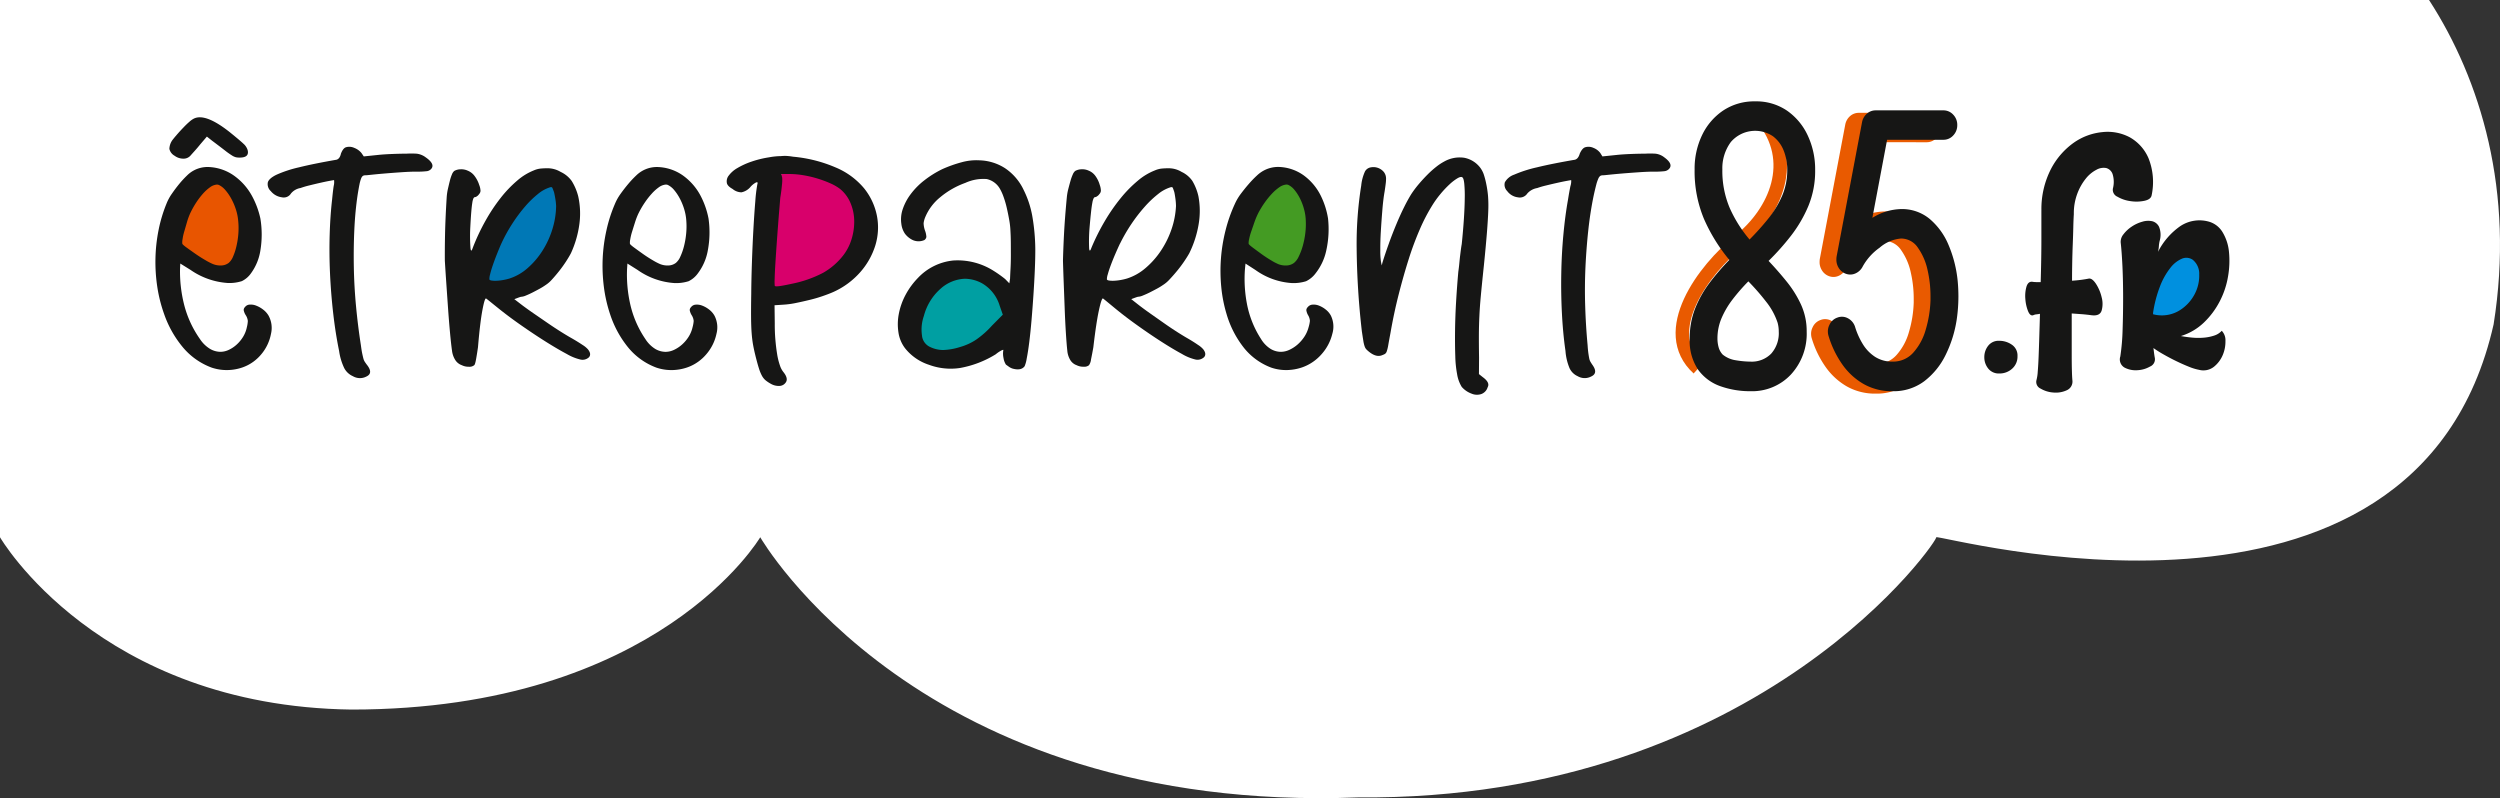 <svg id="logo_nuage_footer" xmlns="http://www.w3.org/2000/svg" xmlns:xlink="http://www.w3.org/1999/xlink" width="369.946" height="118.11" viewBox="0 0 369.946 118.11">
  <rect x="0" y="0" width="369.946" height="118.11" fill="#333333" stroke="none"/>
  <defs>
    <clipPath id="clip-path">
      <rect id="Rectangle_739" data-name="Rectangle 739" width="306.906" height="43.409" fill="none"/>
    </clipPath>
  </defs>
  <path id="Tracé_181" data-name="Tracé 181" d="M0-56.763v79.5s14.5,25,52,25.5c45.5,0,60.5-25.5,60.5-25.5s23.5,41,88.5,38.5c60,.5,86.5-39,85.5-38.5.5-.5,71,19.5,82.5-31.5,3.14-19.656-1.918-36.214-9.555-48" transform="translate(0 56.763)" fill="#fff"/>
  <g id="Groupe_977" data-name="Groupe 977" transform="translate(23 15)">
    <g id="Groupe_975" data-name="Groupe 975" transform="translate(0 0)" clip-path="url(#clip-path)">
      <path id="Tracé_1156" data-name="Tracé 1156" d="M229.023,16.543c2.431,1.4,3.023,4.929,1.323,7.874s-5.05,4.2-7.48,2.792-3.023-4.929-1.324-7.874,5.05-4.2,7.481-2.792" transform="translate(72.947 5.281)" fill="#0090df"/>
      <path id="Tracé_1157" data-name="Tracé 1157" d="M205.588,31.462a1.979,1.979,0,0,1-1.629-.725,2.652,2.652,0,0,1-.584-1.718,2.688,2.688,0,0,1,.559-1.641,1.936,1.936,0,0,1,1.654-.752,3.223,3.223,0,0,1,1.858.574,1.913,1.913,0,0,1,.84,1.691,2.385,2.385,0,0,1-.788,1.858,2.749,2.749,0,0,1-1.91.713" transform="translate(67.26 8.806)" fill="#161615"/>
      <path id="Tracé_1158" data-name="Tracé 1158" d="M210.319,15a12.95,12.95,0,0,1,1.433-6.151,10.988,10.988,0,0,1,3.363-3.858,8.836,8.836,0,0,1,4.221-1.562,7,7,0,0,1,4.04.756,6.455,6.455,0,0,1,2.788,3.1,9.512,9.512,0,0,1,.47,5.473q-.106.625-1.07.833a5.764,5.764,0,0,1-2.059.052,5.164,5.164,0,0,1-1.928-.651,1.114,1.114,0,0,1-.677-1.224,3.876,3.876,0,0,0-.052-2.137,1.39,1.39,0,0,0-.938-.886,2.13,2.13,0,0,0-1.46.261,4.874,4.874,0,0,0-1.562,1.3,8.078,8.078,0,0,0-1.252,2.216,8.276,8.276,0,0,0-.52,3.049q-.054.834-.079,1.98t-.079,2.476q-.052,1.327-.079,2.736c-.017.938-.027,1.826-.027,2.657.486-.033.929-.077,1.329-.129s.773-.112,1.12-.182.712.192,1.1.781a6.323,6.323,0,0,1,.833,1.98,3.706,3.706,0,0,1,0,1.955c-.174.575-.677.808-1.51.7q-.733-.1-1.46-.156l-1.46-.105v6.073q0,2.737.1,3.83a1.394,1.394,0,0,1-.833,1.46,3.854,3.854,0,0,1-1.953.339,4.272,4.272,0,0,1-1.9-.575,1.081,1.081,0,0,1-.627-1.276,6.224,6.224,0,0,0,.184-1.226c.052-.607.094-1.355.13-2.24s.068-1.867.1-2.946.069-2.205.1-3.388c-.174.036-.347.061-.522.08a1.33,1.33,0,0,0-.468.129q-.469.156-.781-.624a5.979,5.979,0,0,1-.391-1.773,5.035,5.035,0,0,1,.156-1.8c.157-.538.443-.79.86-.755a3.839,3.839,0,0,0,.625.052h.627q.05-1.669.077-3.311t.027-3.049V15Z" transform="translate(68.766 1.122)" fill="#161615"/>
      <path id="Tracé_1159" data-name="Tracé 1159" d="M233.519,29.571a2.016,2.016,0,0,1,.548,1.51,5.06,5.06,0,0,1-.391,2.059,4.437,4.437,0,0,1-1.3,1.747,2.508,2.508,0,0,1-2.189.468,7.787,7.787,0,0,1-1.538-.468q-.912-.365-1.876-.834t-1.875-.99a16.041,16.041,0,0,1-1.486-.938q.052.417.1.808c.035.259.069.476.105.651a1.157,1.157,0,0,1-.705,1.277,4.165,4.165,0,0,1-1.9.547,3.546,3.546,0,0,1-1.878-.391,1.386,1.386,0,0,1-.625-1.641,32.022,32.022,0,0,0,.339-3.963q.078-2.343.077-4.769t-.1-4.612q-.106-2.19-.261-3.544a1.749,1.749,0,0,1,.417-1.2,4.962,4.962,0,0,1,1.2-1.12,5.311,5.311,0,0,1,1.562-.729,2.926,2.926,0,0,1,1.486-.079,1.549,1.549,0,0,1,1.015.833,3.147,3.147,0,0,1,.1,2.033,4.638,4.638,0,0,0-.129.834,4.733,4.733,0,0,1-.13.833,10.362,10.362,0,0,1,3.258-3.778,5.12,5.12,0,0,1,4.248-.7A3.469,3.469,0,0,1,233.651,15a6.89,6.89,0,0,1,.938,2.893,13.39,13.39,0,0,1-.132,3.6,12.39,12.39,0,0,1-1.224,3.7,11.954,11.954,0,0,1-2.346,3.152,8.565,8.565,0,0,1-3.413,2.007c.555.1,1.13.182,1.719.234a9.525,9.525,0,0,0,1.721,0,6.5,6.5,0,0,0,1.512-.313,2.549,2.549,0,0,0,1.094-.7m-4.326-10.53a1.658,1.658,0,0,0-1.589-.13,4.342,4.342,0,0,0-1.694,1.355,10.414,10.414,0,0,0-1.512,2.685,18.218,18.218,0,0,0-1.043,3.962v.209a5.03,5.03,0,0,0,3.754-.47,6.191,6.191,0,0,0,2.345-2.4,5.839,5.839,0,0,0,.731-3,2.665,2.665,0,0,0-.991-2.216" transform="translate(72.251 4.377)" fill="#161615"/>
      <path id="Tracé_1160" data-name="Tracé 1160" d="M181.585,1.8c5.323,6.387,2,13.973-3.327,18.231s-12.11,13.44-6.121,18.9" transform="translate(56.156 0.597)" fill="none" stroke="#e95a00" stroke-width="2"/>
      <path id="Tracé_1161" data-name="Tracé 1161" d="M192.876,5.622,190.7,17.174a8.352,8.352,0,0,1,4.244-1.3,6.415,6.415,0,0,1,4.244,1.465,10.163,10.163,0,0,1,2.792,3.866,18.2,18.2,0,0,1,1.34,5.272q.11,1.156.112,2.311a23.7,23.7,0,0,1-.251,3.436,17.791,17.791,0,0,1-1.647,5.242,10.891,10.891,0,0,1-3.154,3.88,7.544,7.544,0,0,1-4.691,1.481,8.45,8.45,0,0,1-4.285-1.066,9.822,9.822,0,0,1-3.155-2.9,14.709,14.709,0,0,1-2.024-4.177,2.316,2.316,0,0,1-.112-.711,2.087,2.087,0,0,1,.224-.949,2,2,0,0,1,1.2-1.1,1.865,1.865,0,0,1,1.564.118,2.169,2.169,0,0,1,1.033,1.244,10.851,10.851,0,0,0,1.172,2.607,5.928,5.928,0,0,0,1.8,1.851,4.649,4.649,0,0,0,2.583.7,3.976,3.976,0,0,0,3.057-1.319,8.565,8.565,0,0,0,1.843-3.391,17.256,17.256,0,0,0,.712-4.383v-.5a17.4,17.4,0,0,0-.419-3.88,9.049,9.049,0,0,0-1.465-3.407,2.981,2.981,0,0,0-2.471-1.332,5.507,5.507,0,0,0-3.183,1.363,8.343,8.343,0,0,0-2.484,2.755,2.2,2.2,0,0,1-1.061,1.037,1.878,1.878,0,0,1-.782.177,1.979,1.979,0,0,1-.669-.118,2.073,2.073,0,0,1-1.116-.977,2.222,2.222,0,0,1-.279-1.1,3.808,3.808,0,0,1,.028-.444l3.769-19.9a2.21,2.21,0,0,1,.727-1.275,1.927,1.927,0,0,1,1.284-.474H201.2a1.939,1.939,0,0,1,1.465.637,2.149,2.149,0,0,1,.6,1.525,2.183,2.183,0,0,1-.6,1.554,1.934,1.934,0,0,1-1.465.637Z" transform="translate(60.888 0.42)" fill="#e95a00"/>
      <path id="Tracé_1162" data-name="Tracé 1162" d="M176.477,23.459a25.251,25.251,0,0,1-3.754-6.072,18.289,18.289,0,0,1-1.383-7.318,11.44,11.44,0,0,1,1.116-5.094,9.082,9.082,0,0,1,3.127-3.629A8.271,8.271,0,0,1,180.3,0a8.059,8.059,0,0,1,4.717,1.376,9.13,9.13,0,0,1,3.07,3.689,11.785,11.785,0,0,1,1.09,5.094,13.568,13.568,0,0,1-1,5.316,19.5,19.5,0,0,1-2.555,4.385,36.7,36.7,0,0,1-3.336,3.747q1.4,1.481,2.68,3.065a16.1,16.1,0,0,1,2.122,3.407,9.436,9.436,0,0,1,.836,3.984,8.89,8.89,0,0,1-2.33,6.353,7.863,7.863,0,0,1-5.99,2.474,13.04,13.04,0,0,1-4.451-.74,6.845,6.845,0,0,1-3.295-2.445,7.654,7.654,0,0,1-1.242-4.606,11.969,11.969,0,0,1,.822-4.5,16.377,16.377,0,0,1,2.15-3.79,35.238,35.238,0,0,1,2.889-3.347m2.82,3.168a28.214,28.214,0,0,0-2.317,2.651,12.9,12.9,0,0,0-1.647,2.785,7.63,7.63,0,0,0-.613,3.035,4.87,4.87,0,0,0,.168,1.273,2.525,2.525,0,0,0,.613,1.1,4.018,4.018,0,0,0,1.983.845,13.482,13.482,0,0,0,2.12.193,4.016,4.016,0,0,0,3.073-1.186,4.559,4.559,0,0,0,1.116-3.258,5,5,0,0,0-.168-1.3,10,10,0,0,0-1.717-3.139,34.117,34.117,0,0,0-2.611-2.991m.168-6.191a38.531,38.531,0,0,0,2.779-3.1A14.814,14.814,0,0,0,184.28,14a9.494,9.494,0,0,0,.768-3.836,7.69,7.69,0,0,0-.531-2.888,4.862,4.862,0,0,0-1.59-2.117,4.727,4.727,0,0,0-6.226.858,6.527,6.527,0,0,0-1.256,4.057,14.042,14.042,0,0,0,1.089,5.7,19.385,19.385,0,0,0,2.932,4.665" transform="translate(56.426 0)" fill="#161615"/>
      <path id="Tracé_1163" data-name="Tracé 1163" d="M194.743,5.355l-2.178,11.552a8.352,8.352,0,0,1,4.244-1.3,6.415,6.415,0,0,1,4.244,1.465,10.163,10.163,0,0,1,2.792,3.866,18.2,18.2,0,0,1,1.34,5.272q.11,1.156.112,2.311a23.714,23.714,0,0,1-.252,3.436A17.8,17.8,0,0,1,203.4,37.2a10.9,10.9,0,0,1-3.154,3.88,7.552,7.552,0,0,1-4.691,1.481,8.45,8.45,0,0,1-4.285-1.066,9.812,9.812,0,0,1-3.155-2.9,14.691,14.691,0,0,1-2.024-4.177,2.3,2.3,0,0,1-.112-.711,2.081,2.081,0,0,1,.224-.947,2,2,0,0,1,1.2-1.1,1.851,1.851,0,0,1,1.564.118A2.165,2.165,0,0,1,190,33.021a10.875,10.875,0,0,0,1.172,2.607,5.909,5.909,0,0,0,1.8,1.85,4.638,4.638,0,0,0,2.583.7,3.976,3.976,0,0,0,3.057-1.319,8.565,8.565,0,0,0,1.843-3.391,17.256,17.256,0,0,0,.712-4.383v-.5a17.4,17.4,0,0,0-.419-3.88,9.049,9.049,0,0,0-1.465-3.407,2.981,2.981,0,0,0-2.471-1.332,5.507,5.507,0,0,0-3.183,1.363,8.343,8.343,0,0,0-2.484,2.755,2.188,2.188,0,0,1-1.061,1.035,1.88,1.88,0,0,1-.782.178,1.979,1.979,0,0,1-.669-.118,2.073,2.073,0,0,1-1.116-.977,2.222,2.222,0,0,1-.279-1.1,3.814,3.814,0,0,1,.028-.444l3.769-19.9a2.21,2.21,0,0,1,.727-1.275A1.927,1.927,0,0,1,193.039,1h10.023a1.939,1.939,0,0,1,1.465.637,2.149,2.149,0,0,1,.6,1.525,2.183,2.183,0,0,1-.6,1.554,1.934,1.934,0,0,1-1.465.637Z" transform="translate(61.506 0.331)" fill="#161615"/>
      <path id="Tracé_1164" data-name="Tracé 1164" d="M47.118,9.392c1.8,1.037,1.2,5.432-1.336,9.818s-6.04,7.1-7.834,6.065-1.2-5.432,1.335-9.818,6.04-7.1,7.835-6.065" transform="translate(12.208 3.033)" fill="#0078b6"/>
      <path id="Tracé_1165" data-name="Tracé 1165" d="M132.739,14.51c.331,3.729-2.1,6.992-5.429,7.287s-6.3-2.487-6.627-6.217,2.1-6.992,5.429-7.287,6.3,2.488,6.627,6.217" transform="translate(39.902 2.736)" fill="#449b23"/>
      <path id="Tracé_1166" data-name="Tracé 1166" d="M13.776,14.779c.325,3.663-1.956,6.859-5.1,7.137s-5.948-2.464-6.273-6.128S4.363,8.93,7.5,8.651s5.948,2.464,6.273,6.128" transform="translate(0.786 2.855)" fill="#e85500"/>
      <path id="Tracé_1167" data-name="Tracé 1167" d="M73.067,7.182c4.381.338,11.109,4.755,10.695,10.128s-8.31,9.239-12.691,8.9-2.41-4.474-2-9.847-.389-9.52,3.992-9.182" transform="translate(22.58 2.369)" fill="#d8006b"/>
      <path id="Tracé_1168" data-name="Tracé 1168" d="M91.572,18.651c4.109.321,7.342,3.133,7.194,6.607s-3.834,5.077-7.727,5.974c-8.373,1.927-7.342-3.134-7.2-6.607s.717-6.522,7.729-5.974" transform="translate(27.69 6.147)" fill="#009fa2"/>
      <path id="Tracé_1169" data-name="Tracé 1169" d="M3.64,24.221a20.015,20.015,0,0,0,.571,5.135,15.389,15.389,0,0,0,2.377,5.227,4.765,4.765,0,0,0,1.465,1.441,3.081,3.081,0,0,0,1.561.451,2.9,2.9,0,0,0,1.251-.294,4.66,4.66,0,0,0,1.17-.788,5.214,5.214,0,0,0,.942-1.148,4.431,4.431,0,0,0,.555-1.419,4.565,4.565,0,0,0,.142-.925,1.948,1.948,0,0,0-.3-.833,2.084,2.084,0,0,1-.313-.766.639.639,0,0,1,.192-.45.913.913,0,0,1,.688-.361,2.153,2.153,0,0,1,.985.158,4.051,4.051,0,0,1,1.022.584,3.088,3.088,0,0,1,.788.88,3.775,3.775,0,0,1,.365,2.7,6.6,6.6,0,0,1-1.429,3.018,6.389,6.389,0,0,1-1.142,1.082,6.231,6.231,0,0,1-1.667.878,7.1,7.1,0,0,1-2.113.382,6.982,6.982,0,0,1-2.422-.359,10.144,10.144,0,0,1-4.2-2.929,15.714,15.714,0,0,1-2.841-5A21.516,21.516,0,0,1,.274,26.857a24.664,24.664,0,0,1-.269-4.213,23.9,23.9,0,0,1,.456-4.166,21.223,21.223,0,0,1,1.166-3.9,7.107,7.107,0,0,1,.8-1.486q.527-.766,1.1-1.465A14.435,14.435,0,0,1,4.67,10.391,4.264,4.264,0,0,1,5.7,9.626a4.32,4.32,0,0,1,2.08-.5,6.968,6.968,0,0,1,3.757,1.216,8.919,8.919,0,0,1,2.7,2.973,12.461,12.461,0,0,1,1.291,3.424,14.446,14.446,0,0,1,.008,4.707,7.722,7.722,0,0,1-1.389,3.4,3.535,3.535,0,0,1-1.361,1.171,6.059,6.059,0,0,1-2.128.27A10.89,10.89,0,0,1,5.2,24.357L3.68,23.411Zm1.486-8.2a10.086,10.086,0,0,0-.464,1.284q-.2.7-.393,1.352a7.77,7.77,0,0,0-.257,1.171,2.2,2.2,0,0,0-.032.652c.025.09.233.278.627.564s.838.6,1.335.946.994.66,1.492.945a8.871,8.871,0,0,0,1.1.563,3.017,3.017,0,0,0,1.21.2,1.9,1.9,0,0,0,1.1-.383,2.429,2.429,0,0,0,.641-.924,8.439,8.439,0,0,0,.5-1.532A12,12,0,0,0,12.271,19a10.919,10.919,0,0,0-.025-1.938,7.485,7.485,0,0,0-.358-1.713A9.028,9.028,0,0,0,11.2,13.77a7.161,7.161,0,0,0-.862-1.238,2.931,2.931,0,0,0-.938-.744.752.752,0,0,0-.434-.045,2.027,2.027,0,0,0-.918.406,6.252,6.252,0,0,0-1.013.924A11.245,11.245,0,0,0,6.026,14.4a12.99,12.99,0,0,0-.9,1.622M13.64,6.608q.3,1.126-1.174,1.126a2.731,2.731,0,0,1-.54-.045,2.052,2.052,0,0,1-.6-.27,11.314,11.314,0,0,1-1.045-.743q-.667-.517-1.927-1.464l-.74-.587L6.652,5.752q-.4.5-.8.945l-.607.676a1.355,1.355,0,0,1-1.073.519,2.172,2.172,0,0,1-1.331-.428A1.564,1.564,0,0,1,2.065,6.45,2.348,2.348,0,0,1,2.6,5.031c.237-.3.5-.608.78-.924s.563-.615.837-.9.54-.54.8-.765a3.119,3.119,0,0,1,.664-.474Q7.4,1.111,11.034,4q1.555,1.26,2.02,1.711a2.026,2.026,0,0,1,.586.9" transform="translate(0 0.586)" fill="#161615"/>
      <path id="Tracé_1170" data-name="Tracé 1170" d="M12.943,11.606a1.383,1.383,0,0,1-.43-1.305q.184-.585,1.305-1.127a17.829,17.829,0,0,1,3.295-1.081q2.178-.541,5.556-1.127.491-.134.659-.9.311-.81.752-.946a1.744,1.744,0,0,1,1.212.09,2.555,2.555,0,0,1,1.073.766l.342.5,2.157-.225q.872-.09,2.075-.136t2.047-.045a13.263,13.263,0,0,1,1.53,0,2.735,2.735,0,0,1,1.353.542q1.483,1.036.773,1.757a1.022,1.022,0,0,1-.608.293,12.183,12.183,0,0,1-1.617.067q-.844,0-2.165.09t-2.4.181q-1.084.09-1.93.18c-.564.061-.882.09-.951.09a.715.715,0,0,0-.4.09.88.88,0,0,0-.262.4,5.2,5.2,0,0,0-.242.878q-.116.565-.274,1.554-.359,2.433-.484,5.135t-.073,5.564q.052,2.862.326,5.766t.716,5.745c.067.511.13.916.193,1.216s.12.548.172.744a1.728,1.728,0,0,0,.21.5c.088.134.186.278.3.427q1.012,1.262-.055,1.757A2.052,2.052,0,0,1,25.1,39,2.651,2.651,0,0,1,23.814,37.8a8.66,8.66,0,0,1-.759-2.546q-.529-2.569-.866-5.5t-.475-5.9q-.138-2.972-.052-5.811t.358-5.18c.075-.781.15-1.449.233-2.005a2.335,2.335,0,0,0,.056-.878c-.035,0-.253.039-.655.113s-.868.173-1.4.293-1.067.248-1.61.383a12.349,12.349,0,0,0-1.295.383,2.313,2.313,0,0,0-1.416.81,1.252,1.252,0,0,1-1.349.563,2.5,2.5,0,0,1-1.643-.924" transform="translate(4.124 1.67)" fill="#161615"/>
      <path id="Tracé_1171" data-name="Tracé 1171" d="M36.626,11.716c-.071,0-.136.053-.2.158a2.3,2.3,0,0,0-.173.653c-.056.33-.108.8-.16,1.419s-.1,1.435-.153,2.455a24.251,24.251,0,0,0,.043,2.906c.061.435.168.413.325-.068a30.693,30.693,0,0,1,1.88-4.009,25.913,25.913,0,0,1,2.256-3.4A17.624,17.624,0,0,1,42.9,9.261a8.563,8.563,0,0,1,2.461-1.509,3.377,3.377,0,0,1,1.013-.27c.326-.029.664-.044,1.017-.044a3.778,3.778,0,0,1,1.93.54,4.165,4.165,0,0,1,1.627,1.328,8.008,8.008,0,0,1,.971,2.276,11.741,11.741,0,0,1,.174,4.123,15.119,15.119,0,0,1-1.246,4.3q-.283.541-.736,1.239t-.987,1.375c-.357.45-.713.872-1.069,1.262a4.53,4.53,0,0,1-.986.856,8.84,8.84,0,0,1-.837.519q-.529.291-1.062.563c-.355.18-.684.33-.983.45a2.129,2.129,0,0,1-.609.18.892.892,0,0,0-.25.045c-.1.031-.225.076-.385.136l-.476.18,1.174.9q.842.631,1.86,1.328l2,1.375q.984.675,1.919,1.26t1.663.991q.858.5,1.49.925a3.512,3.512,0,0,1,.793.652q.537.677.162,1.148a1.386,1.386,0,0,1-1.351.338,7.383,7.383,0,0,1-1.957-.81q-1.357-.721-3.073-1.8t-3.562-2.365q-1.848-1.285-3.365-2.5-.729-.585-1.258-1.014c-.354-.286-.572-.458-.657-.519-.137-.118-.322.443-.558,1.69s-.455,3.086-.659,5.518q-.15,1.036-.289,1.8c-.093.511-.185.8-.273.857a1.078,1.078,0,0,1-.8.224,2.153,2.153,0,0,1-1.023-.224,1.89,1.89,0,0,1-1-.812,3.326,3.326,0,0,1-.458-1.351q-.132-.9-.291-2.614t-.293-3.626q-.134-1.914-.266-3.83t-.209-3.22q-.016-1.667.029-3.92t.237-5.36a7.912,7.912,0,0,1,.181-1.328c.1-.436.194-.841.29-1.218a6.357,6.357,0,0,1,.309-.945,1.306,1.306,0,0,1,.341-.519,1.925,1.925,0,0,1,.938-.248,2.243,2.243,0,0,1,1.054.2,2.36,2.36,0,0,1,1.019.788,4.421,4.421,0,0,1,.687,1.329,2.717,2.717,0,0,1,.193.857.756.756,0,0,1-.214.5,1.037,1.037,0,0,1-.313.315.637.637,0,0,1-.307.134m3.922,6.848q-.3.675-.649,1.554c-.236.586-.44,1.142-.62,1.666s-.314.986-.406,1.376a2.279,2.279,0,0,0-.1.72c.024.09.144.15.362.18a3.991,3.991,0,0,0,.765.023,7.486,7.486,0,0,0,.942-.112,7.791,7.791,0,0,0,.937-.226,7.532,7.532,0,0,0,2.649-1.532,11.731,11.731,0,0,0,2.182-2.544,13.106,13.106,0,0,0,1.474-3.176,12.141,12.141,0,0,0,.564-3.469,8.937,8.937,0,0,0-.122-1.1c-.069-.406-.132-.728-.193-.969q-.168-.449-.228-.586c-.041-.09-.1-.136-.166-.136a.605.605,0,0,0-.253.045,5.223,5.223,0,0,0-1.729.969,14.375,14.375,0,0,0-1.918,1.87,22.642,22.642,0,0,0-1.878,2.523,23.713,23.713,0,0,0-1.613,2.928" transform="translate(10.642 2.46)" fill="#161615"/>
      <path id="Tracé_1172" data-name="Tracé 1172" d="M53.346,22.394a19.828,19.828,0,0,0,.454,5.135,15.031,15.031,0,0,0,2.256,5.227A4.612,4.612,0,0,0,57.489,34.2a3.039,3.039,0,0,0,1.55.451,2.962,2.962,0,0,0,1.258-.294,4.841,4.841,0,0,0,1.188-.788,5.362,5.362,0,0,0,.969-1.148A4.552,4.552,0,0,0,63.041,31a4.678,4.678,0,0,0,.164-.924,1.9,1.9,0,0,0-.286-.833,2.074,2.074,0,0,1-.3-.766.658.658,0,0,1,.2-.45.937.937,0,0,1,.7-.361,2.134,2.134,0,0,1,.982.158,3.958,3.958,0,0,1,1.009.584,3,3,0,0,1,.766.878,3.741,3.741,0,0,1,.3,2.7,6.785,6.785,0,0,1-1.5,3.018,6.57,6.57,0,0,1-1.167,1.082,6.393,6.393,0,0,1-1.686.878,7.25,7.25,0,0,1-2.122.382,6.919,6.919,0,0,1-2.414-.361,9.811,9.811,0,0,1-4.131-2.928,15.282,15.282,0,0,1-2.728-5,21.129,21.129,0,0,1-.914-4.031,24.61,24.61,0,0,1-.173-4.213A24.124,24.124,0,0,1,50.3,16.65a21.468,21.468,0,0,1,1.255-3.9,7.387,7.387,0,0,1,.837-1.488q.545-.764,1.135-1.464a14.548,14.548,0,0,1,1.166-1.239A4.364,4.364,0,0,1,57.832,7.3a6.849,6.849,0,0,1,3.729,1.216,8.627,8.627,0,0,1,2.631,2.974A12.149,12.149,0,0,1,65.4,14.916a14.46,14.46,0,0,1-.1,4.707,7.909,7.909,0,0,1-1.466,3.4A3.675,3.675,0,0,1,62.45,24.2a6.112,6.112,0,0,1-2.134.27A10.667,10.667,0,0,1,54.9,22.529l-1.5-.946Zm1.674-8.2a10.386,10.386,0,0,0-.494,1.284c-.146.466-.289.916-.423,1.351A8.075,8.075,0,0,0,53.819,18a2.231,2.231,0,0,0-.047.653q.034.136.615.563t1.312.946q.733.519,1.47.946a8.659,8.659,0,0,0,1.086.563,2.979,2.979,0,0,0,1.2.2,1.931,1.931,0,0,0,1.112-.382,2.5,2.5,0,0,0,.661-.924,8.66,8.66,0,0,0,.539-1.532,12.075,12.075,0,0,0,.325-1.87,10.985,10.985,0,0,0,.02-1.938,7.463,7.463,0,0,0-.319-1.711,8.874,8.874,0,0,0-.653-1.577A7.023,7.023,0,0,0,60.31,10.7a2.856,2.856,0,0,0-.922-.743.744.744,0,0,0-.432-.045,2.086,2.086,0,0,0-.926.4A6.407,6.407,0,0,0,57,11.245a11.32,11.32,0,0,0-1.038,1.328A13.2,13.2,0,0,0,55.02,14.2" transform="translate(16.445 2.415)" fill="#161615"/>
      <path id="Tracé_1173" data-name="Tracé 1173" d="M63.556,10.1a1.363,1.363,0,0,1,.278-1.127,4.129,4.129,0,0,1,1.259-1.1,11.074,11.074,0,0,1,2.063-.946,15.021,15.021,0,0,1,2.637-.652,10.432,10.432,0,0,1,1.8-.181,5.057,5.057,0,0,1,.813-.023,9.491,9.491,0,0,1,.95.113,20.546,20.546,0,0,1,6.261,1.577,10.982,10.982,0,0,1,4.248,3.107,9.366,9.366,0,0,1,1.908,4.145,9.068,9.068,0,0,1-.259,4.324,10.837,10.837,0,0,1-2.233,3.943,11.687,11.687,0,0,1-4.035,2.95c-.411.181-.924.375-1.536.587s-1.258.4-1.932.562-1.347.317-2.012.451A12.545,12.545,0,0,1,72,28.074l-1.392.09.033,2.7q-.006,1.262.092,2.41t.257,2.117a9.676,9.676,0,0,0,.409,1.667,3.077,3.077,0,0,0,.535,1.013q.753.946.323,1.533a1.161,1.161,0,0,1-.922.5,2.319,2.319,0,0,1-1.277-.315,5.173,5.173,0,0,1-.778-.518,2.374,2.374,0,0,1-.526-.653,5.912,5.912,0,0,1-.448-1.082c-.146-.451-.31-1.051-.5-1.8q-.256-1.036-.386-1.779t-.2-1.666q-.072-.924-.084-2.254t.023-3.536q.014-2.072.1-4.616t.217-4.91q.132-2.365.286-4.213a21.89,21.89,0,0,1,.307-2.522q.122-.361-.193-.249a2.862,2.862,0,0,0-.9.744,2.347,2.347,0,0,1-1.272.721,2.1,2.1,0,0,1-1.307-.5q-.733-.405-.842-.856m7.9,2.162q-.038.5-.133,1.621t-.2,2.523q-.108,1.4-.213,2.906T70.725,22.1q-.082,1.285-.1,2.162a7.212,7.212,0,0,0,.011,1.014c.023.092.229.113.62.068s1.067-.172,2.029-.382a17.148,17.148,0,0,0,4.515-1.6,10.057,10.057,0,0,0,3.054-2.681,7.539,7.539,0,0,0,1.212-2.5,8.734,8.734,0,0,0,.326-2.7,6.971,6.971,0,0,0-.578-2.523,5.319,5.319,0,0,0-1.506-2,7.081,7.081,0,0,0-1.439-.833,16.391,16.391,0,0,0-1.88-.7,15.99,15.99,0,0,0-2.121-.5,12.747,12.747,0,0,0-2.047-.181H71.607l.13.542a5.115,5.115,0,0,1-.033,1.058q-.078.878-.246,1.915" transform="translate(21.008 2.005)" fill="#161615"/>
      <path id="Tracé_1174" data-name="Tracé 1174" d="M83.065,15.886a4.669,4.669,0,0,1,.23-2.14,7.891,7.891,0,0,1,1.168-2.184,10.6,10.6,0,0,1,2-2.028,14.918,14.918,0,0,1,2.665-1.666A19.091,19.091,0,0,1,92.05,6.832a8.139,8.139,0,0,1,2.627-.27,7.365,7.365,0,0,1,3.753,1.171,7.953,7.953,0,0,1,2.74,3.2,14.338,14.338,0,0,1,1.27,3.806,30.043,30.043,0,0,1,.458,5.069q0,1.351-.076,3.085t-.2,3.582q-.122,1.848-.277,3.671t-.337,3.288q-.184,1.465-.377,2.433a4.916,4.916,0,0,1-.307,1.15q-.511.719-1.8.359a1.992,1.992,0,0,1-.564-.293l-.407-.293a2.464,2.464,0,0,1-.357-.969,3.082,3.082,0,0,1-.033-1.148c.049-.089-.029-.089-.234,0a4.706,4.706,0,0,0-.882.586,15.1,15.1,0,0,1-5.268,2.028,9.268,9.268,0,0,1-4.627-.474,7.441,7.441,0,0,1-3.533-2.454,5.054,5.054,0,0,1-.971-2.322,8.03,8.03,0,0,1,.052-2.747,9.915,9.915,0,0,1,.985-2.795,11.021,11.021,0,0,1,1.86-2.544,8.3,8.3,0,0,1,5.218-2.567A9.926,9.926,0,0,1,96.8,22.959q.367.226.84.564t.8.608l.617.631.105-.676q.022-.585.071-1.509t.049-1.938q0-1.014-.007-1.96c-.007-.631-.024-1.155-.051-1.577a11.611,11.611,0,0,0-.18-1.689q-.162-.922-.37-1.824a13.983,13.983,0,0,0-.49-1.667,6.788,6.788,0,0,0-.535-1.171,2.979,2.979,0,0,0-1.935-1.419,6.407,6.407,0,0,0-3.163.563,12.309,12.309,0,0,0-3.739,2.14,7.513,7.513,0,0,0-2.186,2.9,3.466,3.466,0,0,0-.255.925,3.453,3.453,0,0,0,.208,1.1,3.069,3.069,0,0,1,.2.946.727.727,0,0,1-.289.45,2.122,2.122,0,0,1-1.733,0,3.161,3.161,0,0,1-1.139-.924,3.263,3.263,0,0,1-.551-1.554M98.092,29.4l-.46-1.305a5.732,5.732,0,0,0-2.611-3.333,5.372,5.372,0,0,0-2.57-.676,5.7,5.7,0,0,0-3.582,1.486,8.059,8.059,0,0,0-2.457,4.009,6.14,6.14,0,0,0-.285,2.884,2.063,2.063,0,0,0,1.1,1.666,4.53,4.53,0,0,0,2.024.5,9.234,9.234,0,0,0,2.532-.451,8.335,8.335,0,0,0,2.359-1.082,13.411,13.411,0,0,0,2.338-2.072Z" transform="translate(27.304 2.164)" fill="#161615"/>
      <path id="Tracé_1175" data-name="Tracé 1175" d="M105.664,11.716c-.071,0-.138.053-.2.158a2.305,2.305,0,0,0-.193.653c-.067.33-.133.8-.2,1.419s-.146,1.435-.23,2.455a24.346,24.346,0,0,0-.049,2.906q.07.653.326-.068a32.109,32.109,0,0,1,2.007-4.009,27.209,27.209,0,0,1,2.363-3.4,18.468,18.468,0,0,1,2.53-2.568,8.9,8.9,0,0,1,2.51-1.509,3.458,3.458,0,0,1,1.019-.27q.491-.044,1.019-.044a3.69,3.69,0,0,1,1.912.54,3.986,3.986,0,0,1,1.585,1.328,7.747,7.747,0,0,1,.9,2.276A11.726,11.726,0,0,1,121,15.7a15.492,15.492,0,0,1-1.381,4.3q-.3.541-.776,1.239c-.314.466-.659.924-1.03,1.375s-.741.872-1.108,1.262a4.748,4.748,0,0,1-1.014.856,9.046,9.046,0,0,1-.853.519c-.358.194-.719.382-1.078.563s-.7.33-1,.45a2.182,2.182,0,0,1-.615.18.908.908,0,0,0-.252.045c-.1.031-.228.076-.389.136l-.483.18,1.147.9q.82.631,1.816,1.328l1.957,1.375q.96.675,1.879,1.26t1.631.991c.563.33,1.049.639,1.461.925a3.339,3.339,0,0,1,.772.652q.517.677.126,1.148a1.416,1.416,0,0,1-1.361.338,7.142,7.142,0,0,1-1.931-.81q-1.335-.721-3.017-1.8t-3.486-2.365q-1.808-1.285-3.288-2.5L107.5,27.236c-.345-.286-.558-.458-.641-.519-.132-.118-.335.443-.609,1.69s-.552,3.086-.834,5.518q-.182,1.036-.345,1.8a1.87,1.87,0,0,1-.3.857,1.1,1.1,0,0,1-.809.224,2.116,2.116,0,0,1-1.018-.224,1.8,1.8,0,0,1-.969-.812,3.213,3.213,0,0,1-.415-1.351q-.1-.9-.209-2.614t-.178-3.626q-.072-1.914-.145-3.83t-.108-3.22q.038-1.667.153-3.92t.407-5.36a7.978,7.978,0,0,1,.224-1.328c.112-.436.221-.841.329-1.218a6.568,6.568,0,0,1,.338-.945,1.365,1.365,0,0,1,.357-.519,1.971,1.971,0,0,1,.946-.248,2.2,2.2,0,0,1,1.047.2,2.268,2.268,0,0,1,1,.788,4.231,4.231,0,0,1,.643,1.329,2.686,2.686,0,0,1,.168.857.791.791,0,0,1-.23.5,1.1,1.1,0,0,1-.325.315.659.659,0,0,1-.31.134m3.7,6.848q-.319.675-.7,1.554c-.254.586-.476,1.142-.672,1.666s-.346.986-.45,1.376a2.21,2.21,0,0,0-.124.72c.02.09.138.15.354.18a4,4,0,0,0,.767.023,7.612,7.612,0,0,0,.945-.112,8.058,8.058,0,0,0,.945-.226,7.846,7.846,0,0,0,2.7-1.532,12.33,12.33,0,0,0,2.264-2.544,13.656,13.656,0,0,0,1.576-3.176,12.354,12.354,0,0,0,.673-3.469,9.178,9.178,0,0,0-.088-1.1c-.056-.406-.109-.728-.164-.969-.1-.3-.172-.5-.209-.586s-.092-.136-.161-.136a.617.617,0,0,0-.254.045,5.444,5.444,0,0,0-1.759.969,14.982,14.982,0,0,0-1.976,1.87,24.005,24.005,0,0,0-1.959,2.523,24.85,24.85,0,0,0-1.7,2.928" transform="translate(33.377 2.46)" fill="#161615"/>
      <path id="Tracé_1176" data-name="Tracé 1176" d="M122.058,22.394a19.621,19.621,0,0,0,.29,5.135,14.564,14.564,0,0,0,2.091,5.227,4.423,4.423,0,0,0,1.388,1.441,2.968,2.968,0,0,0,1.536.451,3.02,3.02,0,0,0,1.267-.294,5.085,5.085,0,0,0,1.215-.788,5.712,5.712,0,0,0,1-1.148,4.718,4.718,0,0,0,.632-1.42,4.871,4.871,0,0,0,.192-.924,1.828,1.828,0,0,0-.26-.833,2.016,2.016,0,0,1-.271-.766.684.684,0,0,1,.218-.45.971.971,0,0,1,.705-.361,2.094,2.094,0,0,1,.977.158,3.759,3.759,0,0,1,.991.584,2.845,2.845,0,0,1,.74.878,3.7,3.7,0,0,1,.216,2.7,7.006,7.006,0,0,1-1.593,3.018,6.879,6.879,0,0,1-1.2,1.082,6.663,6.663,0,0,1-1.714.878,7.373,7.373,0,0,1-2.134.382,6.819,6.819,0,0,1-2.4-.361,9.391,9.391,0,0,1-4.039-2.928,14.7,14.7,0,0,1-2.57-5,20.682,20.682,0,0,1-.786-4.031,24.525,24.525,0,0,1,.644-8.38,22.066,22.066,0,0,1,1.377-3.9,7.753,7.753,0,0,1,.885-1.488q.571-.764,1.182-1.464a15.361,15.361,0,0,1,1.2-1.239,4.673,4.673,0,0,1,1.071-.765,4.5,4.5,0,0,1,2.109-.5,6.66,6.66,0,0,1,3.689,1.216,8.243,8.243,0,0,1,2.538,2.974,11.813,11.813,0,0,1,1.106,3.424,14.578,14.578,0,0,1-.25,4.707,8.2,8.2,0,0,1-1.574,3.4A3.857,3.857,0,0,1,131.1,24.2a6.185,6.185,0,0,1-2.142.27,10.36,10.36,0,0,1-5.352-1.936l-1.466-.946Zm1.932-8.2a10.776,10.776,0,0,0-.534,1.284l-.467,1.351A8.458,8.458,0,0,0,122.669,18a2.24,2.24,0,0,0-.067.653q.03.136.6.563t1.283.946c.478.346.957.661,1.441.946a8.049,8.049,0,0,0,1.067.563,2.921,2.921,0,0,0,1.2.2,1.977,1.977,0,0,0,1.123-.382,2.6,2.6,0,0,0,.692-.924,9.2,9.2,0,0,0,.588-1.532,12.483,12.483,0,0,0,.383-1.87,11.1,11.1,0,0,0,.079-1.938,7.207,7.207,0,0,0-.265-1.711,8.416,8.416,0,0,0-.6-1.577,6.738,6.738,0,0,0-.8-1.239,2.705,2.705,0,0,0-.9-.743.741.741,0,0,0-.432-.045,2.171,2.171,0,0,0-.939.4,6.757,6.757,0,0,0-1.062.925,12.125,12.125,0,0,0-1.081,1.328,14.043,14.043,0,0,0-.987,1.622" transform="translate(39.169 2.415)" fill="#161615"/>
      <path id="Tracé_1177" data-name="Tracé 1177" d="M138.372,18.9q.531-1.463,1.107-2.838t1.15-2.522q.575-1.15,1.089-1.96a15.353,15.353,0,0,1,1.093-1.441q.613-.721,1.267-1.375a14.285,14.285,0,0,1,1.289-1.148,7.7,7.7,0,0,1,1.158-.766,4.649,4.649,0,0,1,2.97-.563,3.89,3.89,0,0,1,2.4,1.509,3.735,3.735,0,0,1,.476.9,11.642,11.642,0,0,1,.4,1.53,15.347,15.347,0,0,1,.249,1.713,18.594,18.594,0,0,1,.035,2.208q-.046,1.305-.2,3.243t-.446,4.82q-.3,2.84-.454,4.506t-.214,3q-.064,1.329-.073,2.659t.024,3.49l-.016,2.433.564.451c.74.54.981,1.035.728,1.486a1.529,1.529,0,0,1-.935,1.014,2.031,2.031,0,0,1-1.473-.068,3.518,3.518,0,0,1-1.433-.991,5.133,5.133,0,0,1-.684-1.892,16.132,16.132,0,0,1-.267-2.636q-.058-1.643-.037-3.671t.149-4.278q.13-2.254.334-4.55c.056-.391.105-.79.144-1.195s.077-.8.122-1.171.088-.713.129-1.014.08-.54.113-.72q.208-2.028.321-3.762t.125-3.063a18.757,18.757,0,0,0-.071-2.117c-.056-.526-.146-.834-.27-.924-.13-.12-.37-.083-.716.113a6.844,6.844,0,0,0-1.182.9,14.93,14.93,0,0,0-1.359,1.442,14.532,14.532,0,0,0-1.243,1.734,26.546,26.546,0,0,0-1.8,3.469,45.157,45.157,0,0,0-1.661,4.459q-.77,2.433-1.472,5.182t-1.218,5.719q-.222,1.174-.326,1.781a5.809,5.809,0,0,1-.221.924.737.737,0,0,1-.279.4,2.86,2.86,0,0,1-.406.181q-.958.405-2.192-.721a1.618,1.618,0,0,1-.277-.314,1.975,1.975,0,0,1-.165-.406,5.279,5.279,0,0,1-.16-.744q-.076-.473-.206-1.329a116.22,116.22,0,0,1-.773-12.3,54.973,54.973,0,0,1,.676-9.279,6.59,6.59,0,0,1,.556-2.095,1.2,1.2,0,0,1,.873-.608,2.013,2.013,0,0,1,1.945.72,1.91,1.91,0,0,1,.221.428,1.757,1.757,0,0,1,.08.5,5.213,5.213,0,0,1-.051.766c-.037.315-.094.713-.168,1.194q-.194,1.08-.326,2.68t-.225,3.154c-.063,1.035-.088,1.981-.081,2.837a10.384,10.384,0,0,0,.108,1.735l.105.5.113-.45q.437-1.4.967-2.861" transform="translate(44.176 2.059)" fill="#161615"/>
      <path id="Tracé_1178" data-name="Tracé 1178" d="M150.424,11.606a1.319,1.319,0,0,1-.347-1.305,2.515,2.515,0,0,1,1.376-1.127,18.871,18.871,0,0,1,3.364-1.081q2.21-.541,5.625-1.127.5-.134.716-.9.363-.81.813-.946a1.721,1.721,0,0,1,1.206.09,2.329,2.329,0,0,1,1.023.766l.311.5,2.17-.225c.587-.06,1.28-.105,2.084-.136s1.486-.045,2.049-.045a13.258,13.258,0,0,1,1.53,0,2.571,2.571,0,0,1,1.32.542q1.417,1.036.663,1.757a1.1,1.1,0,0,1-.627.293,12.323,12.323,0,0,1-1.622.067q-.844,0-2.169.09t-2.415.181q-1.09.09-1.942.18c-.567.061-.888.09-.957.09a.748.748,0,0,0-.4.09.982.982,0,0,0-.289.4,5.648,5.648,0,0,0-.3.878c-.1.377-.225.894-.371,1.554q-.511,2.433-.806,5.135T162,22.89q-.128,2.862-.037,5.766t.355,5.745c.033.511.073.916.116,1.216s.085.548.124.744a1.579,1.579,0,0,0,.181.5c.079.134.168.278.269.427q.932,1.262-.165,1.757A2.046,2.046,0,0,1,160.854,39a2.417,2.417,0,0,1-1.21-1.194,8.173,8.173,0,0,1-.6-2.546q-.369-2.569-.522-5.5t-.1-5.9q.05-2.972.314-5.811t.685-5.18q.182-1.172.357-2.005a2.354,2.354,0,0,0,.113-.878c-.035,0-.255.039-.663.113s-.878.173-1.416.293-1.082.248-1.634.383a13.071,13.071,0,0,0-1.319.383,2.5,2.5,0,0,0-1.466.81,1.329,1.329,0,0,1-1.385.563,2.312,2.312,0,0,1-1.585-.924" transform="translate(49.612 1.67)" fill="#161615"/>
    </g>
  </g>
</svg>
